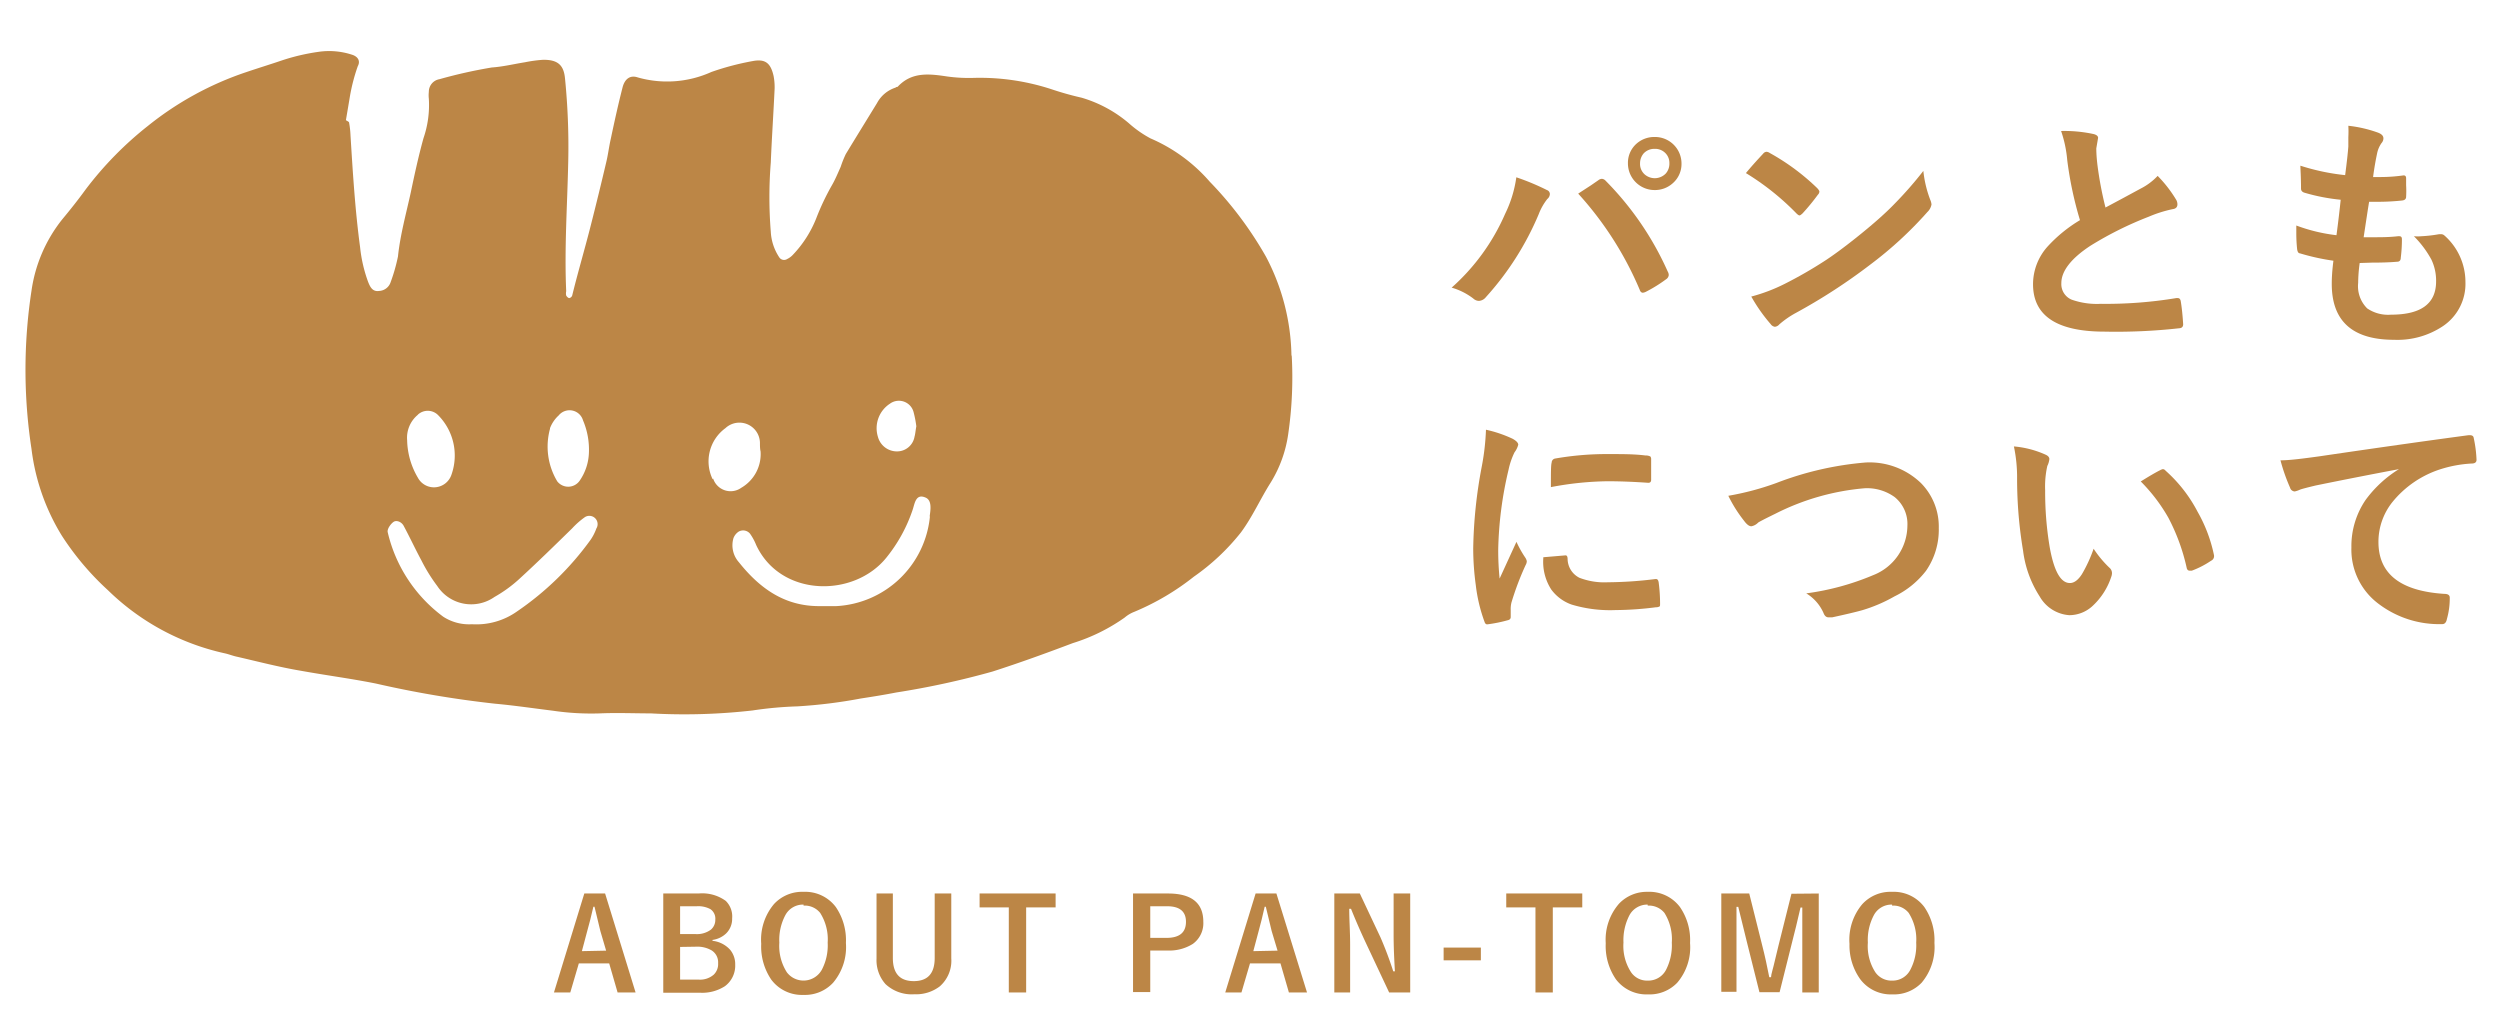 <svg id="レイヤー_1" data-name="レイヤー 1" xmlns="http://www.w3.org/2000/svg" viewBox="0 0 196 80"><defs><style>.cls-1{fill:#bc8646;}</style></defs><path class="cls-1" d="M113.81,22.55A16.56,16.56,0,0,0,118,16.77a9.46,9.46,0,0,0,.88-2.87,18.92,18.92,0,0,1,2.4,1,.34.34,0,0,1,.23.31.53.53,0,0,1-.2.39,4.54,4.54,0,0,0-.67,1.18,22.86,22.86,0,0,1-4.15,6.52.75.75,0,0,1-.55.29.68.68,0,0,1-.44-.19A5.15,5.15,0,0,0,113.81,22.55Zm9.92-7.37,1-.65.58-.4a.48.48,0,0,1,.28-.11.43.43,0,0,1,.29.15,23.92,23.92,0,0,1,4.87,7.12.56.56,0,0,1,.08.27.43.43,0,0,1-.19.32,11.21,11.21,0,0,1-1.61,1,.71.71,0,0,1-.23.07c-.11,0-.2-.08-.25-.24A26.54,26.54,0,0,0,123.73,15.18Zm6-4.44a2.08,2.08,0,0,1,2.1,2.07,2,2,0,0,1-.69,1.56,2.08,2.08,0,0,1-1.41.53,2.09,2.09,0,0,1-2.1-2.09,2,2,0,0,1,.69-1.56A2.09,2.09,0,0,1,129.72,10.74Zm0,.93a1.14,1.14,0,0,0-.87.36,1.2,1.2,0,0,0-.28.78,1.1,1.1,0,0,0,.37.87,1.2,1.2,0,0,0,1.65-.08,1.16,1.16,0,0,0,.28-.79,1.09,1.09,0,0,0-.37-.86A1.12,1.12,0,0,0,129.72,11.67Z"/><path class="cls-1" d="M136.88,13.57c.32-.39.77-.9,1.35-1.52a.36.36,0,0,1,.28-.15.55.55,0,0,1,.25.1,17.52,17.52,0,0,1,3.71,2.75c.11.12.17.21.17.28a.39.39,0,0,1-.12.24,16.8,16.8,0,0,1-1.2,1.46c-.11.1-.19.16-.24.16s-.14-.06-.24-.16A20.22,20.22,0,0,0,136.88,13.57Zm.42,9.68a13.39,13.39,0,0,0,2.63-1A33.34,33.34,0,0,0,143,20.49c.73-.47,1.55-1.08,2.47-1.81q2-1.59,3.09-2.73a29.66,29.66,0,0,0,2.23-2.55,8.92,8.92,0,0,0,.54,2.26,1.14,1.14,0,0,1,.1.37,1.08,1.08,0,0,1-.32.59,30,30,0,0,1-4.46,4.11,45.06,45.06,0,0,1-5.85,3.8,7.13,7.13,0,0,0-1.3.9.53.53,0,0,1-.35.19.48.48,0,0,1-.33-.21A13,13,0,0,1,137.3,23.25Z"/><path class="cls-1" d="M161.59,10.27a10.89,10.89,0,0,1,2.55.24c.23.06.35.16.35.3l-.14.82c0,.12,0,.56.09,1.31a28.07,28.07,0,0,0,.63,3.33l1.42-.76,1.33-.72a4.82,4.82,0,0,0,1.34-1,9.94,9.94,0,0,1,1.42,1.82.73.73,0,0,1,.13.41c0,.22-.13.35-.39.38a10,10,0,0,0-1.86.59,27.49,27.49,0,0,0-4.56,2.27c-1.53,1-2.29,2-2.29,2.93a1.32,1.32,0,0,0,.8,1.3,5.92,5.92,0,0,0,2.29.33,33.58,33.58,0,0,0,5.92-.45h.12c.12,0,.2.08.23.24.07.42.14,1,.19,1.81,0,.2-.1.31-.35.32A44.66,44.66,0,0,1,165,26q-5.61,0-5.61-3.72a4.43,4.43,0,0,1,1.13-2.94,11.24,11.24,0,0,1,2.55-2.08,28.63,28.63,0,0,1-1-4.72A9.46,9.46,0,0,0,161.59,10.27Z"/><path class="cls-1" d="M185,20.62a12,12,0,0,0-.12,1.56,2.45,2.45,0,0,0,.71,2,2.91,2.91,0,0,0,1.87.49c2.36,0,3.53-.87,3.53-2.61a3.83,3.83,0,0,0-.37-1.71,8,8,0,0,0-1.37-1.83,3.17,3.17,0,0,0,.6,0,10.71,10.71,0,0,0,1.38-.16l.13,0a.4.4,0,0,1,.28.1,4.86,4.86,0,0,1,1.65,3.64,4,4,0,0,1-1.75,3.46,6.41,6.41,0,0,1-3.84,1.08q-4.89,0-4.89-4.38c0-.2,0-.81.13-1.82a17.45,17.45,0,0,1-2.63-.58c-.13,0-.2-.16-.22-.37q-.06-.61-.06-1.17c0-.22,0-.43,0-.64a13.33,13.33,0,0,0,3.15.76c.14-1.05.25-2,.33-2.78a15.12,15.12,0,0,1-2.8-.54c-.2-.05-.31-.16-.31-.33,0-.93-.05-1.53-.05-1.8a17.21,17.21,0,0,0,3.51.74c.13-1,.21-1.72.25-2.24,0-.24,0-.49,0-.74a8.45,8.45,0,0,0,0-.89,10.06,10.06,0,0,1,2.33.54c.28.11.42.25.42.45a.57.57,0,0,1-.15.37,2.14,2.14,0,0,0-.35.83c-.11.52-.22,1.13-.31,1.83l.62,0a13,13,0,0,0,1.77-.13c.13,0,.2.07.2.23v.54a8.12,8.12,0,0,1,0,.91c0,.17-.11.27-.32.29a17.71,17.71,0,0,1-2,.1h-.58c-.06.33-.2,1.26-.43,2.78H186c.65,0,1.32,0,2-.08h.11c.14,0,.2.08.2.23a11.22,11.22,0,0,1-.09,1.46c0,.21-.11.31-.28.31-.57.05-1.23.07-2,.07Z"/><path class="cls-1" d="M116.5,33.69a9.79,9.79,0,0,1,2.09.71c.29.16.44.32.44.47a1.69,1.69,0,0,1-.29.59,5.75,5.75,0,0,0-.47,1.37,29.26,29.26,0,0,0-.81,6.27,22.07,22.07,0,0,0,.11,2.26l1.32-2.88a8.47,8.47,0,0,0,.68,1.22.82.82,0,0,1,.13.29.61.61,0,0,1-.09.31,22.26,22.26,0,0,0-1.11,2.93,2.14,2.14,0,0,0-.06.61l0,.54c0,.13-.08.22-.25.25a10.92,10.92,0,0,1-1.59.32h0c-.11,0-.18-.08-.22-.22a12.5,12.5,0,0,1-.68-2.87A21.21,21.21,0,0,1,115.5,43a37.09,37.09,0,0,1,.66-6.37A18.87,18.87,0,0,0,116.5,33.69Zm4.47,10,1.77-.15h0c.1,0,.16.09.16.29a1.68,1.68,0,0,0,.93,1.47,5.47,5.47,0,0,0,2.23.35,31.39,31.39,0,0,0,3.7-.25h.09c.1,0,.16.09.19.26a13,13,0,0,1,.11,1.67c0,.12,0,.2-.05.22a.57.57,0,0,1-.28.06,26,26,0,0,1-3.16.22,10.47,10.47,0,0,1-3.44-.43,3.37,3.37,0,0,1-1.6-1.18A4,4,0,0,1,121,43.7Zm.62-5.51c0-1.11,0-1.74.06-1.9a.33.33,0,0,1,.27-.33,23.44,23.44,0,0,1,4.22-.35c1.1,0,2,0,2.87.11a.75.75,0,0,1,.38.08s.06.08.06.18c0,.74,0,1.29,0,1.65,0,.15-.08.23-.2.23h-.05c-1.16-.08-2.22-.12-3.17-.12A25.12,25.12,0,0,0,121.59,38.19Z"/><path class="cls-1" d="M135.5,38.87a21.65,21.65,0,0,0,3.76-1,25.18,25.18,0,0,1,7-1.61,5.81,5.81,0,0,1,4.34,1.61A4.85,4.85,0,0,1,152,41.4a5.64,5.64,0,0,1-1,3.35,6.92,6.92,0,0,1-2.46,2A11.91,11.91,0,0,1,146,47.84c-.46.13-1.25.32-2.36.56l-.28,0c-.18,0-.31-.11-.4-.35a3.4,3.4,0,0,0-1.35-1.53,20.27,20.27,0,0,0,5.25-1.43,4.2,4.2,0,0,0,2.68-3.87,2.71,2.71,0,0,0-1-2.25,3.7,3.7,0,0,0-2.36-.69,19,19,0,0,0-7,2c-.82.4-1.26.63-1.34.69a1,1,0,0,1-.53.29c-.17,0-.35-.13-.56-.41A10.81,10.81,0,0,1,135.5,38.87Z"/><path class="cls-1" d="M157.89,35a7.62,7.62,0,0,1,2.47.64c.21.09.31.21.31.35a1.54,1.54,0,0,1-.16.54,7.29,7.29,0,0,0-.17,1.9,26.27,26.27,0,0,0,.35,4.43q.5,2.85,1.59,2.85c.33,0,.64-.23.94-.69a11.06,11.06,0,0,0,.92-2,8.38,8.38,0,0,0,1.24,1.49.56.56,0,0,1,.2.42.89.89,0,0,1-.06.3A5.4,5.4,0,0,1,164,47.56a2.7,2.7,0,0,1-1.77.67,2.9,2.9,0,0,1-2.32-1.47,8.55,8.55,0,0,1-1.3-3.58,34.1,34.1,0,0,1-.47-5.65A11.78,11.78,0,0,0,157.89,35Zm9.94,2.75c.64-.4,1.15-.7,1.53-.89a.72.72,0,0,1,.21-.08.29.29,0,0,1,.21.12,11.26,11.26,0,0,1,2.51,3.22,11.6,11.6,0,0,1,1.29,3.42.52.52,0,0,1,0,.11.39.39,0,0,1-.23.31,7.05,7.05,0,0,1-1.51.78l-.17,0c-.13,0-.21-.08-.24-.25a15.67,15.67,0,0,0-1.43-3.9A13.42,13.42,0,0,0,167.83,37.74Z"/><path class="cls-1" d="M178.79,36.09c.69,0,1.72-.13,3.09-.32,5.22-.77,9.1-1.31,11.65-1.65h.11c.18,0,.28.07.3.22a9.76,9.76,0,0,1,.22,1.71c0,.19-.13.29-.37.29a9.73,9.73,0,0,0-2.37.42,8,8,0,0,0-3.87,2.62,5,5,0,0,0-1.08,3.11c0,2.5,1.72,3.85,5.17,4.07.28,0,.42.1.42.29a5.87,5.87,0,0,1-.22,1.67c-.05.27-.17.41-.36.41a7.87,7.87,0,0,1-5.13-1.69,5.3,5.3,0,0,1-2-4.31,6.43,6.43,0,0,1,1.11-3.73,9.24,9.24,0,0,1,2.62-2.42v0q-3.44.65-6.52,1.28c-.67.16-1.08.27-1.22.32a2.11,2.11,0,0,1-.43.15.4.4,0,0,1-.37-.3A14.28,14.28,0,0,1,178.79,36.09Z"/><path class="cls-1" d="M47.44,70.05l2.39,7.76H48.42l-.66-2.28H45.38l-.67,2.28H43.43l2.38-7.76Zm.08,4.48L47.07,73c-.06-.22-.21-.86-.46-1.91h-.09c-.17.72-.32,1.36-.48,1.9l-.42,1.58Z"/><path class="cls-1" d="M52,70.05h2.77a3.14,3.14,0,0,1,2.13.58A1.71,1.71,0,0,1,57.4,72a1.6,1.6,0,0,1-.47,1.18,1.92,1.92,0,0,1-1.07.51v.07a2.18,2.18,0,0,1,1.38.7,1.76,1.76,0,0,1,.4,1.17,2,2,0,0,1-.81,1.69,3.28,3.28,0,0,1-1.94.51H52Zm1.32,1v2.18h1.18a1.84,1.84,0,0,0,1.24-.35,1,1,0,0,0,.34-.78.9.9,0,0,0-.38-.82,2,2,0,0,0-1.08-.23Zm0,3.19V76.8h1.44a1.63,1.63,0,0,0,1.2-.39,1.15,1.15,0,0,0,.34-.9,1.1,1.1,0,0,0-.51-1,2.22,2.22,0,0,0-1.2-.29Z"/><path class="cls-1" d="M63,69.92a3,3,0,0,1,2.52,1.18,4.61,4.61,0,0,1,.8,2.83,4.33,4.33,0,0,1-1,3.11A3,3,0,0,1,63,78a3,3,0,0,1-2.52-1.18,4.61,4.61,0,0,1-.8-2.83,4.33,4.33,0,0,1,1-3.11A3,3,0,0,1,63,69.92Zm0,1a1.57,1.57,0,0,0-1.44.85,4.13,4.13,0,0,0-.46,2.13,3.84,3.84,0,0,0,.59,2.33,1.64,1.64,0,0,0,2.74-.2,4.11,4.11,0,0,0,.46-2.13,3.86,3.86,0,0,0-.59-2.33A1.55,1.55,0,0,0,63,71Z"/><path class="cls-1" d="M74.58,70.05v5.08a2.67,2.67,0,0,1-.9,2.2,3.06,3.06,0,0,1-2,.62,3,3,0,0,1-2.26-.8,2.82,2.82,0,0,1-.7-2V70.05H70v5.06c0,1.21.55,1.81,1.64,1.81s1.64-.6,1.64-1.81V70.05Z"/><path class="cls-1" d="M82.76,70.05v1.09H80.45v6.67H79.09V71.14H76.8V70.05Z"/><path class="cls-1" d="M88.83,70.05h2.74c1.85,0,2.77.74,2.77,2.22A2,2,0,0,1,93.52,74a3.47,3.47,0,0,1-2,.52H90.18v3.26H88.83Zm1.35,1v2.48h1.27q1.53,0,1.53-1.26c0-.81-.49-1.22-1.48-1.22Z"/><path class="cls-1" d="M100.07,70.05l2.4,7.76h-1.42l-.66-2.28H98l-.67,2.28H96.06l2.38-7.76Zm.09,4.48L99.7,73c-.06-.22-.21-.86-.46-1.91h-.09c-.16.72-.32,1.36-.47,1.9l-.42,1.58Z"/><path class="cls-1" d="M110.56,70.05v7.76h-1.65l-1.88-4c-.4-.86-.77-1.71-1.11-2.56h-.14c0,.86.07,1.79.07,2.8v3.76h-1.24V70.05h2l1.62,3.44a28,28,0,0,1,1,2.66h.13c-.06-1.05-.1-2-.1-2.84V70.05Z"/><path class="cls-1" d="M116.1,74.29v1h-2.92v-1Z"/><path class="cls-1" d="M124.05,70.05v1.09h-2.31v6.67h-1.36V71.14h-2.29V70.05Z"/><path class="cls-1" d="M129.18,69.92a3,3,0,0,1,2.52,1.18,4.55,4.55,0,0,1,.8,2.83,4.28,4.28,0,0,1-1,3.11,3,3,0,0,1-2.29.92,3,3,0,0,1-2.52-1.18,4.61,4.61,0,0,1-.8-2.83,4.29,4.29,0,0,1,1.05-3.11A3,3,0,0,1,129.18,69.92Zm0,1a1.59,1.59,0,0,0-1.44.85,4.24,4.24,0,0,0-.46,2.13,3.77,3.77,0,0,0,.6,2.33,1.52,1.52,0,0,0,1.3.65,1.57,1.57,0,0,0,1.44-.85,4.22,4.22,0,0,0,.45-2.13,3.87,3.87,0,0,0-.58-2.33A1.57,1.57,0,0,0,129.18,71Z"/><path class="cls-1" d="M142.59,70.05v7.76H141.3V73.89c0-.6,0-1.51,0-2.74h-.14c-.26,1.13-.47,2-.64,2.64l-1,4h-1.58l-1-4c-.06-.23-.28-1.13-.66-2.69h-.14q0,1.35,0,2.76v3.9h-1.19V70.05h2.19l1,4c.23.89.41,1.74.57,2.56h.14c0-.22.16-.66.31-1.34.11-.48.21-.88.29-1.2l1-4Z"/><path class="cls-1" d="M148.34,69.92a3,3,0,0,1,2.52,1.18,4.61,4.61,0,0,1,.8,2.83,4.33,4.33,0,0,1-1,3.11,3,3,0,0,1-2.29.92,3,3,0,0,1-2.52-1.18A4.55,4.55,0,0,1,145,74a4.33,4.33,0,0,1,1-3.11A3,3,0,0,1,148.34,69.92Zm0,1a1.57,1.57,0,0,0-1.44.85,4.13,4.13,0,0,0-.46,2.13,3.78,3.78,0,0,0,.59,2.33,1.54,1.54,0,0,0,1.31.65,1.56,1.56,0,0,0,1.43-.85,4.11,4.11,0,0,0,.46-2.13,3.86,3.86,0,0,0-.59-2.33A1.55,1.55,0,0,0,148.34,71Z"/><path class="cls-1" d="M101.25,27.88a17.2,17.2,0,0,0-2-7.76,28.88,28.88,0,0,0-4.41-5.88,12.87,12.87,0,0,0-4.64-3.39A8.64,8.64,0,0,1,88.5,9.66a10.1,10.1,0,0,0-3.7-2A24.17,24.17,0,0,1,82.45,7a18.06,18.06,0,0,0-6.23-.89A12.49,12.49,0,0,1,74.29,6c-1.41-.21-2.8-.4-3.92.81,0,0-.11,0-.16.06a2.52,2.52,0,0,0-1.45,1.21c-.82,1.34-1.65,2.68-2.45,4a8.24,8.24,0,0,0-.4,1c-.22.49-.43,1-.68,1.43A19.11,19.11,0,0,0,64,17.1,8.88,8.88,0,0,1,62.14,20a1.48,1.48,0,0,1-.43.31.45.45,0,0,1-.62-.14,4,4,0,0,1-.66-2,34,34,0,0,1,0-5.43c.08-1.93.21-3.86.3-5.78a4.65,4.65,0,0,0-.08-1C60.42,4.94,60,4.6,59,4.79a21.21,21.21,0,0,0-3.22.85A8.43,8.43,0,0,1,50,6.07c-.58-.2-1,.1-1.18.74-.35,1.36-.65,2.73-.94,4.1-.13.57-.2,1.16-.33,1.72q-.6,2.56-1.25,5.11c-.46,1.81-1,3.63-1.44,5.43a.31.31,0,0,1-.23.2c-.08,0-.19-.11-.24-.2a.78.78,0,0,1,0-.34c-.15-3.4.09-6.79.16-10.18a53.68,53.68,0,0,0-.25-6.47c-.09-1-.49-1.52-1.75-1.49a10.8,10.8,0,0,0-1.39.19c-.87.14-1.73.35-2.6.41a38.15,38.15,0,0,0-4.11.92,1,1,0,0,0-.83,1,2.26,2.26,0,0,0,0,.52,8,8,0,0,1-.42,3.11c-.39,1.41-.7,2.84-1,4.27-.36,1.65-.82,3.29-1,5a13.66,13.66,0,0,1-.57,2,1,1,0,0,1-.91.7c-.53.08-.71-.34-.86-.71a11.27,11.27,0,0,1-.63-2.73c-.39-2.9-.57-5.83-.75-8.75a7.19,7.19,0,0,0-.11-1c0-.08-.16-.13-.25-.2l.28-1.66a14.44,14.44,0,0,1,.65-2.57c.23-.42,0-.77-.48-.91A5.77,5.77,0,0,0,25,4.06a16.38,16.38,0,0,0-2.91.68c-.94.32-1.89.61-2.83.93a24.92,24.92,0,0,0-7.65,4.19,27.4,27.4,0,0,0-4.9,5c-.58.8-1.2,1.58-1.84,2.35a11.56,11.56,0,0,0-2.4,5.58,41,41,0,0,0,0,12.41A16.84,16.84,0,0,0,4.85,42a21.79,21.79,0,0,0,3.62,4.28,18.92,18.92,0,0,0,9.15,4.94c.28.06.56.17.84.24,1.71.39,3.41.84,5.14,1.13,2,.36,3.92.61,5.87,1a82,82,0,0,0,9.34,1.58c1.53.14,3,.36,4.54.55a20.55,20.55,0,0,0,3.68.21c1.34-.06,2.69,0,4,0A47.21,47.21,0,0,0,59,55.7a29.37,29.37,0,0,1,3.5-.32,39.34,39.34,0,0,0,5-.62c.92-.14,1.85-.29,2.77-.47a64.94,64.94,0,0,0,7.54-1.64c2.12-.68,4.21-1.44,6.3-2.23a14.47,14.47,0,0,0,4.06-2,2.63,2.63,0,0,1,.75-.45,19.68,19.68,0,0,0,4.68-2.76,17.32,17.32,0,0,0,3.69-3.47c.91-1.23,1.52-2.63,2.34-3.92A9.86,9.86,0,0,0,101,34a30.72,30.72,0,0,0,.27-6.13M43.12,33.57a2.61,2.61,0,0,1,.68-1,1.1,1.1,0,0,1,1.91.39,5.87,5.87,0,0,1,.46,2.57,4.09,4.09,0,0,1-.72,2.15,1.09,1.09,0,0,1-1.76.06,5.29,5.29,0,0,1-.57-4.12M32.76,32.51a1.14,1.14,0,0,1,1.55,0A4.49,4.49,0,0,1,35.4,37.2a1.45,1.45,0,0,1-1.24,1,1.43,1.43,0,0,1-1.4-.75,6,6,0,0,1-.84-2.93,2.33,2.33,0,0,1,.84-2m14,8.9a3.92,3.92,0,0,1-.45.89,23.25,23.25,0,0,1-5.78,5.63,5.51,5.51,0,0,1-3.53,1,3.72,3.72,0,0,1-2.25-.59,11.48,11.48,0,0,1-4.35-6.61c-.07-.24.21-.65.45-.82s.64,0,.8.31c.48.89.91,1.82,1.39,2.71a13.13,13.13,0,0,0,1.24,2,3.18,3.18,0,0,0,4.49.86,10.57,10.57,0,0,0,1.91-1.38c1.41-1.29,2.78-2.63,4.18-4a6.36,6.36,0,0,1,1-.88.65.65,0,0,1,.91.87m23-9.76a1.19,1.19,0,0,1,1.85.64,8.46,8.46,0,0,1,.22,1.13c-.07.39-.08.6-.14.81a1.39,1.39,0,0,1-1.4,1.16,1.54,1.54,0,0,1-1.47-1.14,2.29,2.29,0,0,1,.94-2.6m-13.9,5.92a3.22,3.22,0,0,1,1-4,1.61,1.61,0,0,1,2.71,1.15c0,.23,0,.46.05.68a3.05,3.05,0,0,1-1.51,2.84,1.44,1.44,0,0,1-2.21-.72m17,2.93a7.79,7.79,0,0,1-7.35,7.07c-.45,0-.91,0-1.35,0-2.73,0-4.67-1.42-6.28-3.44a2,2,0,0,1-.43-1.88,1.06,1.06,0,0,1,.41-.52.7.7,0,0,1,.89.16,4.17,4.17,0,0,1,.48.88c1.91,4.11,7.66,4.16,10.21,1A12.05,12.05,0,0,0,71.54,40c.17-.47.23-1.32,1-1,.56.21.41,1,.34,1.53"/></svg>